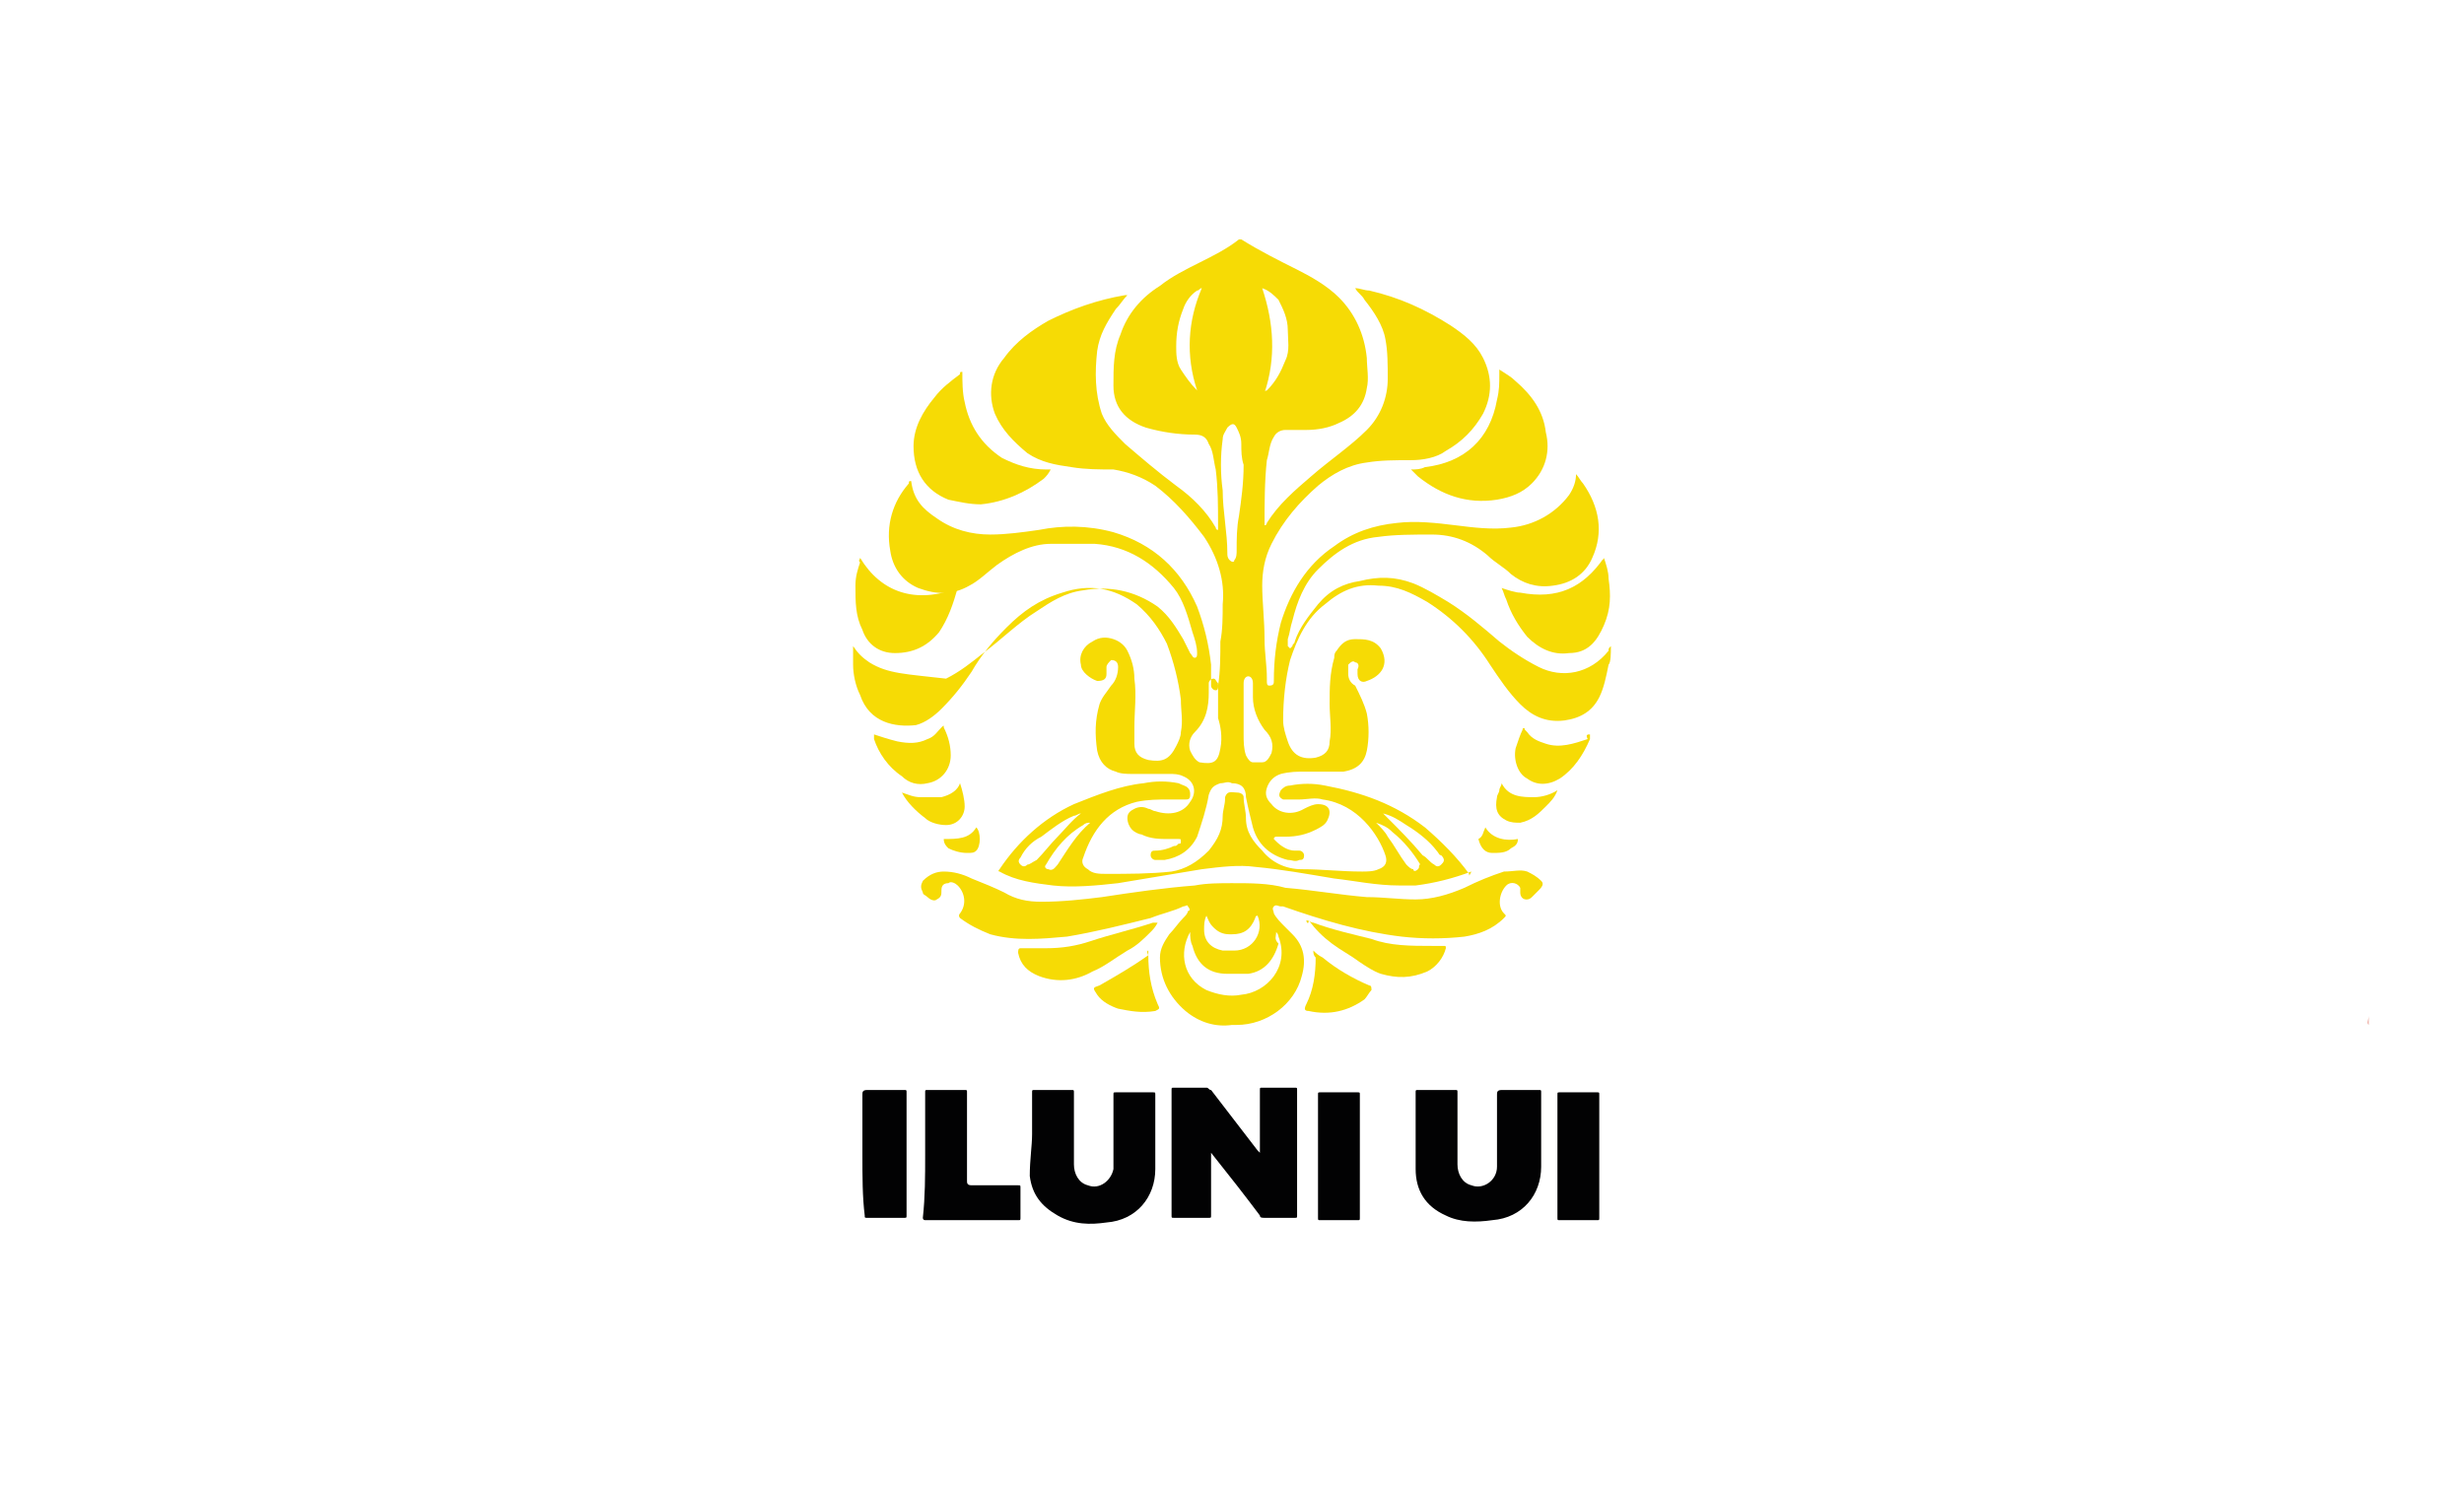 <svg xmlns="http://www.w3.org/2000/svg" xmlns:xlink="http://www.w3.org/1999/xlink" id="Layer_1" x="0px" y="0px" viewBox="0 0 106 64" style="enable-background:new 0 0 106 64;" xml:space="preserve"><style type="text/css">	.st0{fill:none;}	.st1{fill:#E89A8C;}	.st2{fill:#020203;}	.st3{fill:#F6DB05;}	.st4{fill:#F6DB06;}</style><rect x="0.5" y="0" class="st0" width="105.4" height="63"></rect><path class="st1" d="M101.9,44.1c-0.1-0.1,0-0.2,0-0.4c0,0,0,0,0,0C101.9,43.9,101.9,44,101.9,44.1z"></path><g>	<path class="st2" d="M52.1,49.6c0,0.7,0,1.4,0,2c0,0.2,0,0.5,0,0.7c0,0.1,0,0.1-0.1,0.1c-0.5,0-1,0-1.5,0c-0.1,0-0.1,0-0.1-0.1   c0-1.8,0-3.6,0-5.4c0-0.1,0-0.1,0.1-0.1c0.5,0,0.9,0,1.4,0c0.1,0,0.1,0.1,0.2,0.1c0.7,0.9,1.3,1.7,2,2.6c0,0,0.1,0.1,0.1,0.1   c0-0.1,0-0.1,0-0.2c0-0.8,0-1.7,0-2.5c0-0.1,0-0.1,0.1-0.1c0.5,0,1,0,1.4,0c0.1,0,0.1,0,0.1,0.1c0,1.8,0,3.6,0,5.4   c0,0.1,0,0.1-0.1,0.1c-0.4,0-0.9,0-1.3,0c-0.1,0-0.2,0-0.2-0.1C53.6,51.5,52.9,50.6,52.1,49.6C52.2,49.7,52.2,49.7,52.1,49.6z"></path>	<path class="st2" d="M60.9,48.7c0-0.6,0-1.1,0-1.7c0-0.1,0-0.1,0.1-0.1c0.5,0,1.1,0,1.6,0c0.1,0,0.1,0,0.1,0.1c0,1,0,2,0,3.1   c0,0.4,0.2,0.8,0.6,0.9c0.5,0.2,1.1-0.2,1.1-0.8c0-1,0-2.1,0-3.1c0-0.1,0-0.2,0.2-0.2c0.5,0,1.1,0,1.6,0c0.1,0,0.1,0,0.1,0.1   c0,1.1,0,2.1,0,3.2c0,1.2-0.8,2.2-2.1,2.3c-0.7,0.1-1.4,0.1-2-0.2c-0.9-0.4-1.3-1.1-1.3-2C60.9,49.7,60.9,49.2,60.9,48.7   C60.9,48.7,60.9,48.7,60.9,48.7z"></path>	<path class="st2" d="M44.4,48.8c0-0.7,0-1.2,0-1.8c0-0.1,0-0.1,0.1-0.1c0.5,0,1.1,0,1.6,0c0.1,0,0.1,0,0.1,0.1c0,1,0,2,0,3.1   c0,0.4,0.2,0.8,0.6,0.9c0.5,0.2,1-0.2,1.1-0.7c0-0.5,0-0.9,0-1.4c0-0.6,0-1.2,0-1.8c0-0.1,0-0.1,0.1-0.1c0.5,0,1.1,0,1.6,0   c0.1,0,0.1,0,0.1,0.1c0,1.1,0,2.1,0,3.2c0,1.2-0.8,2.2-2.1,2.3c-0.7,0.1-1.4,0.1-2.1-0.3c-0.7-0.4-1.1-0.9-1.2-1.7   C44.3,49.9,44.4,49.3,44.4,48.8z"></path>	<path class="st3" d="M60.7,20.2c0.2,0,0.4,0,0.6-0.1c1.7-0.2,2.8-1.2,3.1-2.9c0.1-0.4,0.1-0.7,0.1-1.1c0-0.1,0-0.1,0-0.2   c0.3,0.2,0.5,0.3,0.7,0.5c0.7,0.6,1.2,1.3,1.3,2.2c0.2,0.8,0,1.6-0.6,2.2c-0.4,0.4-0.9,0.6-1.5,0.7c-1.3,0.2-2.4-0.2-3.4-1   C61,20.5,60.8,20.3,60.7,20.2z"></path>	<path class="st3" d="M41.4,16c0,0.4,0,0.9,0.1,1.3c0.2,1,0.7,1.8,1.6,2.4c0.6,0.3,1.2,0.5,1.9,0.5c0.1,0,0.2,0,0.2,0   c-0.1,0.2-0.2,0.3-0.3,0.4c-0.8,0.6-1.7,1-2.7,1.1c-0.5,0-0.9-0.1-1.4-0.2c-1-0.4-1.5-1.2-1.5-2.3c0-0.8,0.4-1.5,0.9-2.1   c0.3-0.4,0.7-0.7,1.1-1C41.3,16,41.3,16,41.4,16C41.4,16,41.4,16,41.4,16z"></path>	<path class="st2" d="M39.8,49.7c0-0.9,0-1.8,0-2.7c0-0.1,0-0.1,0.1-0.1c0.5,0,1.1,0,1.6,0c0.1,0,0.1,0,0.1,0.1c0,1.3,0,2.5,0,3.8   c0,0.1,0,0.2,0.2,0.2c0.7,0,1.4,0,2,0c0.1,0,0.1,0,0.1,0.1c0,0.4,0,0.9,0,1.3c0,0.1,0,0.1-0.1,0.1c-1.3,0-2.7,0-4,0   c-0.1,0-0.1-0.1-0.1-0.1C39.8,51.5,39.8,50.6,39.8,49.7z"></path>	<path class="st2" d="M37.1,49.7c0-0.9,0-1.8,0-2.6c0-0.1,0-0.2,0.2-0.2c0.5,0,1.1,0,1.6,0c0.1,0,0.1,0,0.1,0.1c0,1.8,0,3.6,0,5.3   c0,0.1,0,0.1-0.1,0.1c-0.5,0-1.1,0-1.6,0c-0.1,0-0.1,0-0.1-0.1C37.1,51.5,37.1,50.6,37.1,49.7z"></path>	<path class="st2" d="M56.7,49.7c0-0.9,0-1.8,0-2.6c0-0.1,0-0.1,0.1-0.1c0.5,0,1.1,0,1.6,0c0.1,0,0.1,0,0.1,0.1c0,1.8,0,3.6,0,5.3   c0,0.1,0,0.1-0.1,0.1c-0.5,0-1.1,0-1.6,0c-0.1,0-0.1,0-0.1-0.1C56.7,51.5,56.7,50.6,56.7,49.7z"></path>	<path class="st2" d="M68.8,49.7c0,0.9,0,1.8,0,2.7c0,0.1,0,0.1-0.1,0.1c-0.5,0-1.1,0-1.6,0c-0.1,0-0.1,0-0.1-0.1c0-1.8,0-3.6,0-5.3   c0-0.1,0-0.1,0.1-0.1c0.5,0,1.1,0,1.6,0c0.1,0,0.1,0,0.1,0.1C68.8,47.9,68.8,48.8,68.8,49.7z"></path>	<path class="st3" d="M37,24c0.9,1.5,2.4,2,4.2,1.3c0,0,0,0,0,0c-0.2,0.7-0.4,1.3-0.8,1.9c-0.5,0.6-1.1,0.9-1.9,0.9   c-0.7,0-1.2-0.4-1.4-1c-0.3-0.6-0.3-1.2-0.3-1.9c0-0.4,0.1-0.7,0.2-1C36.9,24.1,37,24.1,37,24z"></path>	<path class="st3" d="M69,24c0.1,0.3,0.2,0.6,0.2,0.9c0.1,0.7,0.1,1.3-0.2,2c-0.3,0.7-0.7,1.2-1.5,1.2c-0.7,0.1-1.3-0.2-1.8-0.7   c-0.4-0.5-0.7-1-0.9-1.6c-0.1-0.2-0.1-0.3-0.2-0.5c0.3,0.1,0.6,0.2,0.8,0.2C67,25.8,68.1,25.3,69,24C68.9,24.1,69,24.1,69,24z"></path>	<path class="st3" d="M56.2,39.6c0.1,0,0.2,0.1,0.3,0.1c0.8,0.3,1.7,0.5,2.5,0.7c0.8,0.3,1.7,0.3,2.6,0.3c0.2,0,0.3,0,0.5,0   c0.1,0,0.1,0,0.1,0.1c-0.1,0.4-0.4,0.8-0.8,1c-0.7,0.3-1.3,0.3-2,0.1c-0.3-0.1-0.6-0.3-0.9-0.5c-0.4-0.3-0.8-0.5-1.2-0.8   c-0.4-0.3-0.7-0.6-1-1C56.3,39.8,56.2,39.7,56.2,39.6z"></path>	<path class="st3" d="M49.8,39.7c-0.1,0.2-0.2,0.3-0.3,0.4c-0.3,0.3-0.6,0.6-1,0.8c-0.5,0.3-1,0.7-1.5,0.9c-0.7,0.4-1.5,0.5-2.3,0.2   c-0.5-0.2-0.8-0.5-0.9-1c0-0.1,0-0.2,0.1-0.2c0.4,0,0.7,0,1.1,0c0.7,0,1.3-0.1,1.9-0.3c0.9-0.3,1.8-0.5,2.7-0.8   C49.6,39.7,49.7,39.7,49.8,39.7z"></path>	<path class="st3" d="M68.4,31.6c0,0.1,0,0.2,0,0.2c-0.3,0.7-0.7,1.3-1.3,1.7c-0.5,0.3-1,0.3-1.4,0c-0.4-0.2-0.6-0.8-0.5-1.3   c0.1-0.3,0.2-0.6,0.3-0.8c0-0.1,0.1-0.1,0.1,0c0,0,0.1,0.1,0.1,0.1c0.2,0.3,0.5,0.4,0.8,0.5c0.6,0.2,1.2,0,1.8-0.2   C68.2,31.6,68.3,31.6,68.4,31.6z"></path>	<path class="st3" d="M37.6,31.6c0.3,0.1,0.6,0.2,1,0.3c0.5,0.1,0.9,0.1,1.3-0.1c0.3-0.1,0.4-0.3,0.6-0.5c0.1-0.1,0.1-0.1,0.1,0   c0.2,0.4,0.3,0.8,0.3,1.2c0,0.6-0.4,1.1-1,1.2c-0.4,0.1-0.8,0-1.1-0.3c-0.6-0.4-1-1-1.2-1.6C37.6,31.6,37.6,31.6,37.6,31.6z"></path>	<path class="st3" d="M49.4,40.9c0,0.1,0,0.2,0,0.2c0,0.7,0.1,1.4,0.4,2.1c0.1,0.2,0.1,0.2-0.1,0.3c-0.6,0.1-1.1,0-1.6-0.1   c-0.3-0.1-0.7-0.3-0.9-0.6c0,0,0,0,0,0c-0.2-0.3-0.2-0.3,0.1-0.4c0.7-0.4,1.4-0.8,2.1-1.3C49.3,40.9,49.4,40.9,49.4,40.9z"></path>	<path class="st3" d="M56.5,40.9c0.1,0.1,0.2,0.2,0.4,0.3c0.6,0.5,1.3,0.9,2,1.2c0.1,0,0.1,0.1,0.1,0.2c-0.1,0.1-0.2,0.3-0.3,0.4   c-0.7,0.5-1.5,0.7-2.4,0.5c-0.2,0-0.2-0.1-0.1-0.3c0.3-0.6,0.4-1.3,0.4-2C56.5,41.1,56.5,41,56.5,40.9z"></path>	<path class="st3" d="M41.3,33.7c0.1,0.3,0.2,0.7,0.2,1c0,0.4-0.3,0.8-0.8,0.8c-0.3,0-0.7-0.1-0.9-0.3c-0.4-0.3-0.8-0.7-1-1.1   c0.3,0.1,0.5,0.2,0.8,0.2c0.3,0,0.6,0,0.9,0C40.9,34.2,41.2,34,41.3,33.7z"></path>	<path class="st3" d="M64.6,33.7c0.3,0.6,0.9,0.6,1.4,0.6c0.3,0,0.7-0.1,1-0.3c-0.1,0.3-0.3,0.5-0.5,0.7c-0.3,0.3-0.6,0.6-1.1,0.7   c-0.2,0-0.4,0-0.6-0.1c-0.4-0.2-0.5-0.5-0.4-1c0-0.1,0.1-0.2,0.1-0.3C64.5,33.9,64.6,33.8,64.6,33.7z"></path>	<path class="st4" d="M63.9,35.6c0.3,0.5,0.9,0.6,1.4,0.5c0,0.2-0.1,0.3-0.3,0.4c-0.2,0.2-0.5,0.2-0.8,0.2c-0.3,0-0.5-0.2-0.6-0.6   C63.8,36,63.8,35.8,63.9,35.6z"></path>	<path class="st3" d="M40.6,36.1c0.6,0,1.1,0,1.4-0.5c0.2,0.2,0.2,0.8,0,1c-0.1,0.1-0.2,0.1-0.4,0.1c-0.3,0-0.6-0.1-0.8-0.2   C40.7,36.4,40.6,36.3,40.6,36.1z"></path>	<path class="st3" d="M69.3,27.8c-0.1,0.1-0.1,0.1-0.1,0.2c-0.8,1-2,1.2-3,0.7c-0.6-0.3-1.2-0.7-1.7-1.1c-0.7-0.6-1.4-1.2-2.2-1.7   c-0.5-0.3-1-0.6-1.5-0.8c-0.8-0.3-1.5-0.3-2.3-0.1c-0.7,0.1-1.3,0.4-1.8,1c-0.4,0.5-0.8,1-1,1.6c0,0.1-0.1,0.1-0.1,0.2   c0,0-0.1,0.1-0.1,0.1c0,0-0.1-0.1-0.1-0.1c0-0.1,0-0.2,0-0.3c0.1-0.3,0.1-0.5,0.2-0.8c0.2-0.8,0.5-1.6,1.1-2.2   c0.7-0.7,1.5-1.3,2.6-1.4c0.7-0.1,1.5-0.1,2.3-0.1c0.9,0,1.7,0.3,2.4,0.9c0.3,0.3,0.7,0.5,1,0.8c0.5,0.4,1.1,0.6,1.8,0.5   c0.8-0.1,1.4-0.5,1.7-1.2c0.5-1.1,0.3-2.2-0.4-3.2c-0.1-0.1-0.2-0.3-0.3-0.4c0,0.3-0.1,0.6-0.3,0.9c-0.6,0.8-1.5,1.3-2.5,1.4   c-0.8,0.1-1.6,0-2.4-0.1c-0.8-0.1-1.7-0.2-2.5-0.1c-1,0.1-1.9,0.4-2.7,1c-1.2,0.8-1.9,2-2.3,3.3c-0.2,0.8-0.3,1.6-0.3,2.5   c0,0.1,0,0.2-0.2,0.2c-0.1,0-0.1-0.1-0.1-0.2c0,0,0,0,0-0.1c0-0.6-0.1-1.1-0.1-1.7c0-0.8-0.1-1.6-0.1-2.3c0-0.6,0.1-1.2,0.4-1.8   c0.5-1,1.2-1.8,2-2.5c0.6-0.5,1.3-0.9,2.1-1c0.6-0.1,1.2-0.1,1.9-0.1c0.5,0,1.1-0.1,1.5-0.4c0.7-0.4,1.2-0.9,1.6-1.6   c0.4-0.8,0.4-1.6,0-2.4c-0.3-0.6-0.8-1-1.4-1.4c-1.1-0.7-2.2-1.2-3.5-1.5c-0.2,0-0.4-0.1-0.6-0.1c0.1,0.2,0.3,0.3,0.4,0.5   c0.4,0.5,0.8,1.1,0.9,1.7c0.1,0.5,0.1,1.1,0.1,1.7c0,0.8-0.3,1.6-0.9,2.2c-0.7,0.7-1.6,1.3-2.4,2c-0.7,0.6-1.4,1.2-1.9,2   c0,0,0,0.1-0.1,0.1c0-0.9,0-1.9,0.1-2.8c0.1-0.3,0.1-0.7,0.3-1c0.1-0.2,0.3-0.3,0.5-0.3c0.3,0,0.6,0,0.9,0c0.5,0,1-0.1,1.4-0.3   c0.7-0.3,1.1-0.8,1.2-1.5c0.1-0.4,0-0.9,0-1.3c-0.1-1-0.5-1.9-1.2-2.6c-0.5-0.5-1.2-0.9-1.8-1.2c-0.8-0.4-1.6-0.8-2.4-1.3   c-0.1,0-0.1,0-0.1,0c-0.5,0.4-1.1,0.7-1.7,1c-0.6,0.3-1.2,0.6-1.7,1c-0.8,0.5-1.4,1.2-1.7,2.1c-0.3,0.7-0.3,1.4-0.3,2.2   c0,0.9,0.5,1.5,1.4,1.8c0.7,0.2,1.4,0.3,2.1,0.3c0.3,0,0.5,0.1,0.6,0.4c0.2,0.3,0.2,0.7,0.3,1.1c0.1,0.8,0.1,1.6,0.1,2.4   c0,0.1,0,0.1,0,0.2c-0.1,0-0.1-0.1-0.1-0.1c-0.4-0.7-1-1.3-1.7-1.8c-0.8-0.6-1.5-1.2-2.2-1.8c-0.4-0.4-0.8-0.8-1-1.3   c-0.3-0.9-0.3-1.8-0.2-2.7c0.1-0.7,0.4-1.2,0.8-1.8c0.2-0.2,0.3-0.4,0.5-0.6c0,0-0.1,0-0.1,0c-1.2,0.2-2.3,0.6-3.3,1.1   c-0.7,0.4-1.4,0.9-1.9,1.6c-0.6,0.7-0.7,1.6-0.4,2.4c0.3,0.7,0.8,1.2,1.4,1.7c0.6,0.4,1.2,0.5,1.9,0.6c0.6,0.1,1.2,0.1,1.8,0.1   c0.6,0.1,1.2,0.3,1.8,0.7c0.8,0.6,1.5,1.4,2.1,2.2c0.6,0.9,0.9,1.9,0.8,2.9c0,0.5,0,1.1-0.1,1.6c0,0.6,0,1.3-0.1,1.9   c0,0.1,0,0.2-0.1,0.2c-0.1,0-0.2-0.1-0.2-0.2c0-0.3,0-0.6,0-0.9c-0.1-0.9-0.3-1.7-0.6-2.5c-0.7-1.6-1.9-2.7-3.6-3.2   c-1.1-0.3-2.2-0.3-3.2-0.1c-0.7,0.1-1.4,0.2-2.1,0.2c-0.8,0-1.6-0.2-2.3-0.7c-0.6-0.4-1-0.8-1.1-1.6c-0.1,0-0.1,0-0.1,0.1   c-0.7,0.8-1,1.8-0.8,2.9c0.1,0.7,0.5,1.3,1.2,1.6c0.8,0.3,1.5,0.3,2.2-0.1c0.4-0.2,0.8-0.6,1.2-0.9c0.7-0.5,1.5-0.9,2.3-0.9   c0.6,0,1.3,0,1.9,0c1.4,0.1,2.5,0.8,3.4,1.9c0.4,0.5,0.6,1.2,0.8,1.9c0.1,0.3,0.2,0.6,0.2,0.9c0,0.1,0,0.2-0.1,0.2   c-0.1,0-0.1-0.1-0.2-0.2c-0.1-0.2-0.2-0.4-0.3-0.6c-0.3-0.5-0.6-1-1.1-1.4c-1-0.7-2.1-0.9-3.2-0.7c-0.8,0.1-1.4,0.5-2,0.9   c-0.8,0.5-1.5,1.2-2.3,1.8c-0.5,0.4-1,0.8-1.6,1.1C39,29,38.2,29,37.4,28.5c-0.3-0.2-0.5-0.4-0.7-0.7c0,0.3,0,0.5,0,0.8   c0,0.4,0.1,0.9,0.3,1.3c0.4,1.2,1.5,1.4,2.4,1.3c0.4-0.1,0.8-0.4,1.1-0.7c0.5-0.5,0.9-1,1.3-1.6c0.4-0.7,0.9-1.3,1.5-1.9   c0.7-0.7,1.4-1.2,2.4-1.5c1.2-0.4,2.2-0.2,3.2,0.5c0.6,0.5,1,1.1,1.3,1.7c0.3,0.8,0.5,1.6,0.6,2.4c0,0.5,0.1,0.9,0,1.4   c0,0.2-0.1,0.4-0.2,0.6c-0.3,0.6-0.6,0.7-1.2,0.6c-0.4-0.1-0.6-0.3-0.6-0.7c0-0.2,0-0.5,0-0.7c0-0.7,0.1-1.4,0-2.1   c0-0.4-0.1-0.8-0.3-1.2c-0.1-0.2-0.3-0.4-0.6-0.5c-0.3-0.1-0.6-0.1-0.9,0.1c-0.4,0.2-0.6,0.6-0.5,1c0,0.3,0.4,0.6,0.7,0.7   c0.3,0,0.4-0.1,0.4-0.3c0-0.1,0-0.2,0-0.3c0-0.1,0.1-0.2,0.2-0.3c0.2,0,0.3,0.1,0.3,0.3c0,0.3-0.1,0.6-0.3,0.8   c-0.2,0.3-0.4,0.5-0.5,0.8c-0.2,0.7-0.2,1.3-0.1,2c0.1,0.5,0.4,0.8,0.8,0.9c0.2,0.1,0.5,0.1,0.7,0.1c0.5,0,1.1,0,1.6,0   c0.2,0,0.4,0,0.6,0.1c0.5,0.2,0.6,0.7,0.3,1.1c-0.3,0.5-0.9,0.6-1.5,0.4c-0.1,0-0.2-0.1-0.3-0.1c-0.2-0.1-0.4-0.1-0.6,0   c-0.2,0.1-0.3,0.2-0.3,0.4c0,0.2,0.1,0.4,0.2,0.5c0.1,0.1,0.3,0.2,0.4,0.2c0.4,0.2,0.8,0.2,1.2,0.2c0.1,0,0.3,0,0.4,0   c0.1,0,0.1,0,0.1,0.1c0,0.1,0,0.1-0.1,0.1c-0.1,0.1-0.1,0.1-0.2,0.1c-0.2,0.1-0.5,0.2-0.8,0.2c-0.1,0-0.2,0-0.2,0.2   c0,0.1,0.1,0.2,0.2,0.2c0.1,0,0.3,0,0.4,0c0.6-0.1,1.1-0.4,1.4-1c0.2-0.6,0.4-1.2,0.5-1.8c0.1-0.3,0.2-0.4,0.5-0.5   c0.2,0,0.3-0.1,0.5,0c0.4,0,0.6,0.2,0.6,0.6c0.1,0.5,0.2,0.9,0.3,1.3c0.2,0.7,0.7,1.2,1.5,1.4c0.2,0,0.3,0.1,0.5,0   c0.1,0,0.2,0,0.2-0.2c0-0.1-0.1-0.2-0.2-0.2c-0.1,0-0.1,0-0.2,0c-0.3,0-0.6-0.2-0.8-0.4c0,0-0.1-0.1-0.1-0.1c0-0.1,0.1-0.1,0.1-0.1   c0.1,0,0.3,0,0.4,0c0.5,0,0.9-0.1,1.3-0.3c0.2-0.1,0.4-0.2,0.5-0.4c0.2-0.4,0.1-0.7-0.4-0.7c-0.2,0-0.4,0.1-0.6,0.2   c-0.5,0.3-1.1,0.2-1.4-0.2c-0.2-0.2-0.3-0.4-0.2-0.7c0.1-0.3,0.3-0.5,0.6-0.6c0.4-0.1,0.7-0.1,1.1-0.1c0.5,0,1.1,0,1.6,0   c0.6-0.1,0.9-0.4,1-0.9c0.1-0.5,0.1-1.1,0-1.6c-0.1-0.4-0.3-0.8-0.5-1.2C58.1,29.4,58,29.2,58,29c0-0.1,0-0.2,0-0.4   c0.1-0.1,0.2-0.2,0.3-0.1c0.1,0,0.2,0.1,0.1,0.3c0,0.1,0,0.2,0,0.2c0,0.3,0.2,0.4,0.4,0.3c0.6-0.2,1-0.7,0.6-1.4   c-0.3-0.4-0.7-0.4-1.1-0.4c-0.4,0-0.6,0.2-0.8,0.5c-0.1,0.1-0.1,0.2-0.1,0.3c-0.2,0.7-0.2,1.3-0.2,2c0,0.5,0.1,1.1,0,1.6   c0,0.4-0.2,0.6-0.6,0.7c-0.6,0.1-1-0.1-1.2-0.7c-0.1-0.3-0.2-0.6-0.2-0.9c0-0.9,0.1-1.8,0.3-2.6c0.3-0.9,0.7-1.8,1.5-2.4   c0.7-0.6,1.4-0.9,2.3-0.8c0.8,0,1.4,0.3,2.1,0.7c1.1,0.7,2,1.6,2.7,2.7c0.4,0.6,0.8,1.2,1.3,1.7c0.5,0.5,1.1,0.8,1.9,0.7   c0.7-0.1,1.2-0.4,1.5-1c0.2-0.4,0.3-0.9,0.4-1.4C69.3,28.5,69.3,28.1,69.3,27.8z M55,12.9c0.2,0.4,0.4,0.8,0.4,1.3   c0,0.4,0.1,0.9-0.1,1.3c-0.2,0.5-0.4,0.9-0.8,1.3c0,0-0.1,0-0.1,0.1c0.5-1.5,0.4-3-0.1-4.5C54.6,12.5,54.8,12.7,55,12.9z    M51.5,16.8c-0.3-0.3-0.5-0.6-0.7-0.9c-0.2-0.3-0.2-0.7-0.2-1c0-0.6,0.1-1.1,0.3-1.6c0.1-0.3,0.3-0.6,0.6-0.8   c0.1,0,0.1-0.1,0.2-0.1C51.1,13.8,51,15.3,51.5,16.8z M52.5,32.2C52.5,32.2,52.5,32.2,52.5,32.2c-0.1,0.6-0.3,0.7-0.9,0.6   c-0.2-0.1-0.3-0.3-0.4-0.5c-0.1-0.3,0-0.6,0.2-0.8c0.5-0.5,0.6-1.1,0.6-1.7c0-0.2,0-0.3,0-0.4c0-0.1,0.1-0.2,0.2-0.2   c0.1,0,0.1,0.1,0.2,0.2c0,0.1,0,0.1,0,0.2c0,0.4,0,0.8,0,1.3C52.5,31.2,52.6,31.7,52.5,32.2z M53.2,23.7c0,0.1,0,0.3-0.1,0.4   c0,0.1-0.1,0.1-0.2,0c-0.1-0.1-0.1-0.2-0.1-0.3c0-0.9-0.2-1.8-0.2-2.7c-0.1-0.7-0.1-1.5,0-2.2c0-0.2,0.1-0.3,0.2-0.5   c0.2-0.2,0.3-0.2,0.4,0c0.1,0.2,0.2,0.4,0.2,0.7c0,0.3,0,0.6,0.1,0.9c0,0.8-0.1,1.5-0.2,2.2C53.2,22.7,53.2,23.2,53.2,23.7z    M54.7,32.4c-0.1,0.2-0.2,0.4-0.4,0.4c-0.1,0-0.3,0-0.4,0c-0.1,0-0.2-0.1-0.3-0.3c-0.1-0.3-0.1-0.6-0.1-0.9c0-0.3,0-0.5,0-0.8   c0,0,0,0,0,0c0-0.5,0-0.9,0-1.4c0-0.2,0.1-0.3,0.2-0.3c0.1,0,0.2,0.1,0.2,0.3c0,0.2,0,0.4,0,0.6c0,0.5,0.2,1,0.5,1.4   C54.7,31.7,54.8,32,54.7,32.4z"></path>	<path class="st3" d="M66.3,37.9c-0.2-0.2-0.4-0.3-0.6-0.4c-0.3-0.1-0.6,0-1,0c-0.6,0.2-1.1,0.4-1.7,0.7c-0.7,0.3-1.4,0.5-2.1,0.5   c-0.7,0-1.4-0.1-2.1-0.1c-1.2-0.1-2.3-0.3-3.5-0.4C54.6,38,53.8,38,53,38c-0.5,0-1.1,0-1.6,0.1c-1.3,0.1-2.7,0.3-4,0.5   c-0.8,0.1-1.7,0.2-2.6,0.2c-0.6,0-1.1-0.1-1.6-0.4c-0.4-0.2-0.9-0.4-1.4-0.6c-0.4-0.2-0.8-0.3-1.2-0.3c-0.3,0-0.6,0.1-0.9,0.4   c-0.1,0.2-0.1,0.3,0,0.5c0,0.1,0.1,0.1,0.2,0.2c0.1,0.1,0.3,0.2,0.4,0.1c0.2-0.1,0.2-0.2,0.2-0.4c0-0.2,0.1-0.3,0.3-0.3   c0.1-0.1,0.3,0,0.4,0.1c0.3,0.3,0.4,0.8,0.1,1.2c-0.1,0.1,0,0.2,0,0.2c0.4,0.3,0.8,0.5,1.3,0.7c1.1,0.3,2.2,0.2,3.3,0.1   c1.2-0.2,2.4-0.5,3.6-0.8c0.5-0.2,1-0.3,1.4-0.5c0.1,0,0.2-0.1,0.2,0c0.1,0.1,0.1,0.2,0,0.2c0,0.1-0.1,0.2-0.2,0.3   c-0.2,0.2-0.4,0.5-0.6,0.7c-0.2,0.3-0.4,0.6-0.4,1c0,0.9,0.4,1.7,1.1,2.3c0.6,0.5,1.3,0.7,2,0.6c0.1,0,0.1,0,0.2,0   c1.3,0,2.5-0.9,2.8-2.1c0.2-0.7,0.1-1.3-0.4-1.8c-0.1-0.1-0.2-0.2-0.3-0.3c-0.2-0.2-0.4-0.4-0.5-0.6c0-0.1-0.1-0.2,0-0.3   c0.1-0.1,0.2,0,0.3,0c0,0,0,0,0.1,0c1.7,0.6,3.4,1.1,5.1,1.3c0.9,0.1,1.8,0.1,2.7,0c0.6-0.1,1.2-0.3,1.7-0.8c0.1-0.1,0.1-0.1,0-0.2   c-0.3-0.3-0.2-0.9,0.1-1.2c0.2-0.2,0.5-0.1,0.6,0.1c0,0.1,0,0.1,0,0.2c0,0.3,0.3,0.4,0.5,0.2c0.1-0.1,0.2-0.2,0.3-0.3   C66.4,38.1,66.4,38,66.3,37.9z M51.9,39.4c0.1,0.2,0.1,0.3,0.3,0.5c0.2,0.2,0.4,0.3,0.7,0.3c0,0,0.1,0,0.1,0c0.5,0,0.8-0.2,1-0.7   c0,0,0-0.1,0.1-0.1c0.3,0.7-0.2,1.5-1,1.5c-0.2,0-0.3,0-0.5,0c-0.5-0.1-0.8-0.4-0.8-0.9C51.8,39.8,51.8,39.6,51.9,39.4z M54.9,40.1   c0.1,0.1,0.1,0.2,0.1,0.2c0.5,1.3-0.5,2.4-1.6,2.5c-0.5,0.1-1,0-1.5-0.2c-1-0.5-1.2-1.6-0.7-2.5c0,0.2,0,0.4,0.1,0.6   c0.2,0.8,0.7,1.2,1.5,1.2c0.3,0,0.6,0,0.9,0c0.7-0.1,1.1-0.6,1.3-1.3C54.8,40.4,54.9,40.3,54.9,40.1z"></path>	<path class="st3" d="M63.2,37.6c-0.5-0.7-1.2-1.4-1.9-2c-1.3-1-2.7-1.5-4.3-1.8c-0.5-0.1-1-0.1-1.5,0c-0.2,0-0.3,0.1-0.4,0.2   c-0.1,0.2-0.1,0.3,0.1,0.4c0.2,0,0.5,0,0.7,0c0.3,0,0.7-0.1,1,0c1.5,0.2,2.4,1.5,2.7,2.4c0.1,0.3,0,0.5-0.3,0.6   c-0.2,0.1-0.5,0.1-0.7,0.1c-0.9,0-1.7-0.1-2.6-0.1c-0.7,0-1.3-0.3-1.7-0.8c-0.4-0.4-0.7-0.8-0.7-1.4c0-0.3-0.1-0.6-0.1-0.9   c0-0.1-0.1-0.2-0.3-0.2c-0.2,0-0.4-0.1-0.5,0.2c0,0,0,0,0,0.1c0,0.2-0.1,0.5-0.1,0.7c0,0.6-0.2,1-0.6,1.5c-0.5,0.5-1,0.8-1.6,0.9   c-0.9,0.1-1.9,0.1-2.8,0.1c-0.3,0-0.6,0-0.8-0.2c-0.2-0.1-0.3-0.3-0.2-0.5c0.4-1.2,1.1-2.1,2.3-2.4c0.5-0.1,0.9-0.1,1.4-0.1   c0.2,0,0.4,0,0.7,0c0.1,0,0.2,0,0.2-0.2c0-0.1,0-0.2-0.1-0.3c-0.1-0.1-0.2-0.1-0.4-0.2c-0.5-0.1-1-0.1-1.5,0c-1,0.1-2,0.5-3,0.9   c-1.3,0.6-2.4,1.6-3.2,2.8c-0.1,0.1,0,0.1,0,0.1c0.7,0.4,1.5,0.5,2.3,0.6c0.9,0.1,1.9,0,2.8-0.1c1.2-0.2,2.4-0.4,3.6-0.6   c0.8-0.1,1.6-0.2,2.3-0.1c1.1,0.1,2.2,0.3,3.4,0.5c0.9,0.1,1.8,0.3,2.8,0.3c0.2,0,0.5,0,0.7,0c0.8-0.1,1.6-0.3,2.4-0.6   C63.2,37.7,63.2,37.7,63.2,37.6z M44.2,37.2c-0.1,0.1-0.2,0.1-0.3,0c-0.1-0.1-0.1-0.2,0-0.3c0.2-0.4,0.5-0.7,0.9-0.9   c0.4-0.3,0.9-0.7,1.4-0.9c0.1,0,0.2-0.1,0.3-0.1c-0.4,0.3-0.7,0.7-1,1c-0.3,0.3-0.6,0.7-0.9,1C44.4,37.1,44.3,37.2,44.2,37.2z    M45.5,37.2c-0.1,0.1-0.2,0.3-0.4,0.2c-0.1,0-0.2-0.1-0.1-0.2c0.4-0.7,0.9-1.3,1.6-1.7c0.1-0.1,0.2-0.1,0.3-0.1   C46.3,35.9,45.9,36.6,45.5,37.2z M61,37.4c-0.1,0.1-0.2,0.1-0.2,0c-0.1,0-0.2-0.1-0.3-0.2c-0.3-0.4-0.5-0.8-0.8-1.2   c-0.1-0.2-0.3-0.4-0.5-0.6c0.3,0.1,0.5,0.2,0.7,0.4c0.5,0.4,0.9,0.9,1.2,1.4C61,37.2,61.1,37.3,61,37.4z M62,37.2   c-0.1,0.1-0.2,0.1-0.3,0c-0.2-0.1-0.3-0.3-0.5-0.4c-0.5-0.6-1-1.1-1.6-1.7c0,0-0.1-0.1-0.1-0.1c0.4,0.1,0.7,0.3,1,0.5   c0.5,0.3,1,0.7,1.3,1.1c0.1,0.1,0.1,0.2,0.2,0.2C62.2,37,62.1,37.1,62,37.2z"></path></g></svg>